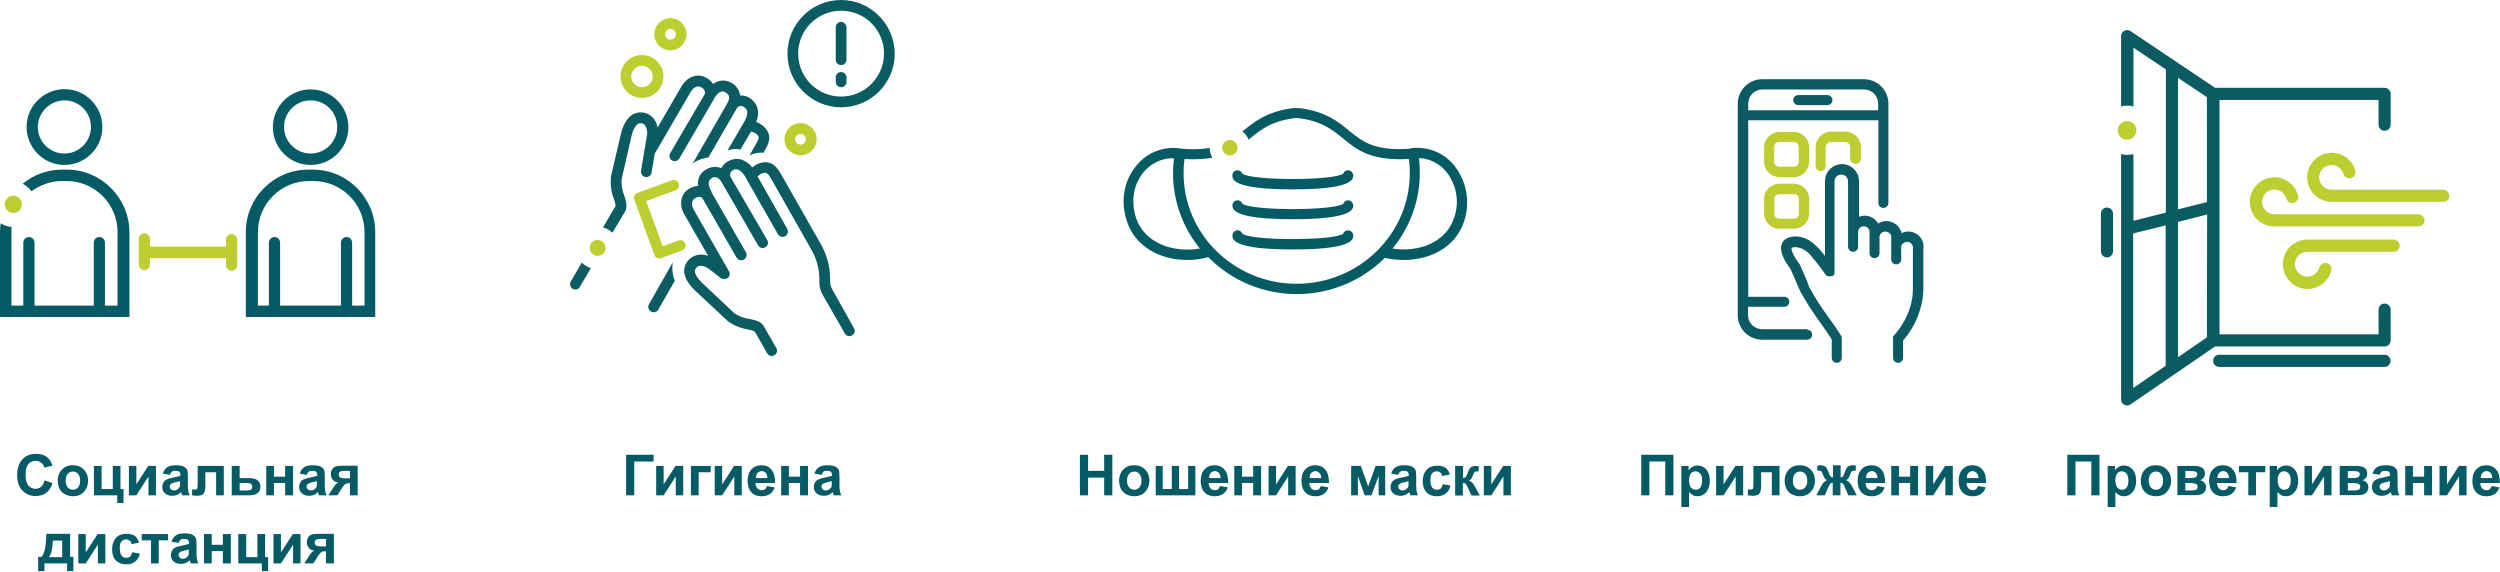 <?xml version="1.0" encoding="utf-8"?>
<svg width="891" height="204" viewBox="0 0 891 204" fill="none" xmlns="http://www.w3.org/2000/svg">
<path d="M299.772 0C289.216 0 280.655 8.561 280.655 19.116C280.655 29.672 289.216 38.233 299.772 38.233C310.327 38.233 318.888 29.672 318.888 19.116C318.805 8.561 310.244 0 299.772 0ZM299.772 34.41C291.294 34.41 284.478 27.594 284.478 19.116C284.478 10.639 291.294 3.823 299.772 3.823C308.249 3.823 315.065 10.639 315.065 19.116C314.982 27.594 308.166 34.41 299.772 34.41Z" fill="#0B5B63"/>
<path d="M299.772 7.813C298.691 7.813 297.86 8.644 297.86 9.725V21.277C297.86 22.358 298.691 23.189 299.772 23.189C300.852 23.189 301.683 22.358 301.683 21.277V9.725C301.683 8.727 300.769 7.813 299.772 7.813Z" fill="#0B5B63"/>
<path d="M299.772 25.683C298.691 25.683 297.86 26.514 297.86 27.594V29.174C297.86 30.254 298.691 31.085 299.772 31.085C300.852 31.085 301.683 30.254 301.683 29.174V27.594C301.683 26.514 300.769 25.683 299.772 25.683Z" fill="#0B5B63"/>
<path d="M228.791 34.908C233.03 34.908 236.438 31.501 236.438 27.262C236.438 23.023 233.03 19.615 228.791 19.615C224.552 19.615 221.145 23.023 221.145 27.262C221.145 31.418 224.636 34.908 228.791 34.908ZM228.791 23.438C230.869 23.438 232.615 25.184 232.615 27.262C232.615 29.34 230.869 31.085 228.791 31.085C226.713 31.085 224.968 29.34 224.968 27.262C224.968 25.101 226.713 23.438 228.791 23.438Z" fill="#BDCE30"/>
<path d="M238.931 17.953C242.09 17.953 244.666 15.376 244.666 12.218C244.666 9.06 242.09 6.483 238.931 6.483C235.773 6.483 233.196 9.06 233.196 12.218C233.196 15.376 235.773 17.953 238.931 17.953ZM238.931 10.306C240.012 10.306 240.843 11.137 240.843 12.218C240.843 13.299 240.012 14.13 238.931 14.13C237.851 14.13 237.02 13.299 237.02 12.218C237.02 11.137 237.934 10.306 238.931 10.306Z" fill="#BDCE30"/>
<path d="M291.045 49.62C291.045 46.462 288.468 43.885 285.31 43.885C282.151 43.885 279.575 46.462 279.575 49.62C279.575 52.778 282.151 55.355 285.31 55.355C288.468 55.355 291.045 52.778 291.045 49.62ZM283.398 49.62C283.398 48.539 284.229 47.708 285.31 47.708C286.39 47.708 287.221 48.539 287.221 49.62C287.221 50.7 286.39 51.532 285.31 51.532C284.229 51.532 283.398 50.617 283.398 49.62Z" fill="#BDCE30"/>
<path d="M239.762 93.505L231.285 108.465C230.786 109.38 231.118 110.543 232.033 111.042C232.365 111.208 232.615 111.291 232.947 111.291C233.612 111.291 234.277 110.959 234.609 110.377L240.51 100.071C239.679 97.993 239.43 95.749 239.762 93.505Z" fill="#0B5B63"/>
<path d="M296.447 102.814C296.032 101.982 295.782 100.985 295.865 100.071V99.988C295.948 95.416 294.785 90.845 292.458 86.855L278.744 62.752C277.247 60.092 275.502 56.851 270.931 58.098C269.85 58.43 268.936 58.929 268.105 59.677C267.107 58.347 265.778 57.433 264.282 56.851C261.456 56.103 258.463 57.349 257.05 59.926C255.222 59.178 253.227 59.427 251.648 60.425C250.235 61.173 249.238 62.503 248.905 63.999C248.739 64.747 248.739 65.495 248.822 66.243C247.742 66.326 246.744 66.658 245.747 67.157C242.588 68.986 241.84 72.892 243.918 76.466L252.396 91.177C251.232 90.762 249.986 90.596 248.739 90.845C247.077 91.177 245.664 92.092 244.749 93.505C243.669 95.167 242.588 98.658 247.742 103.562L259.211 114.283L259.378 114.45C261.539 116.029 264.032 117.026 266.692 117.442L266.941 117.525C267.689 117.608 268.437 117.857 269.019 118.19L273.424 125.92C273.923 126.834 275.086 127.166 276.001 126.584C276.915 126.086 277.247 124.922 276.666 124.008L272.261 116.361C271.346 114.533 269.102 114.117 267.606 113.785L267.357 113.702H267.191C265.196 113.452 263.284 112.704 261.622 111.541L250.318 100.902C249.238 99.904 246.91 97.328 247.908 95.749C248.24 95.25 248.739 94.835 249.321 94.751C250.484 94.668 251.731 95.084 252.645 95.832L256.967 99.156C257.05 99.24 257.134 99.323 257.3 99.323H257.466L257.715 99.406C257.799 99.406 257.799 99.406 257.882 99.406H258.214C258.297 99.406 258.38 99.406 258.463 99.406H258.63L258.796 99.323C258.879 99.323 259.045 99.24 259.128 99.156H259.211C259.295 99.073 259.378 99.073 259.461 98.99L259.627 98.824L259.71 98.741C259.793 98.658 259.876 98.492 259.876 98.409C259.876 98.325 259.876 98.242 259.96 98.242C259.96 98.159 260.043 98.159 260.043 98.076C260.043 97.993 260.043 97.91 260.043 97.827V97.494C260.043 97.411 260.043 97.411 260.043 97.328C260.043 97.245 260.043 97.162 259.96 97.079V96.996C259.876 96.912 259.876 96.746 259.793 96.663L247.243 74.721C246.412 73.308 246.329 71.479 247.658 70.648C249.238 69.734 250.152 70.399 250.401 70.731L262.536 91.842C262.869 92.424 263.533 92.84 264.198 92.757C264.531 92.757 264.863 92.674 265.113 92.507C266.027 92.009 266.359 90.845 265.861 89.931L253.643 68.653V68.404C253.31 67.905 252.313 66.077 252.645 64.747C252.812 64.248 253.144 63.833 253.56 63.583C254.225 63.001 255.139 63.001 255.887 63.417C256.386 63.833 256.884 64.331 257.134 64.913L257.217 64.996L270.183 87.437C270.681 88.352 271.845 88.684 272.759 88.102C273.674 87.603 274.006 86.44 273.424 85.526L260.375 63.084C259.96 62.253 260.292 61.173 261.123 60.757C261.123 60.757 261.206 60.757 261.206 60.674C261.705 60.342 262.37 60.259 262.952 60.425C264.365 60.84 265.611 62.918 265.944 63.583C265.944 63.666 266.027 63.749 266.11 63.833C266.11 63.916 266.193 63.999 266.193 64.082L277.247 83.448C277.746 84.362 278.91 84.694 279.824 84.196C280.738 83.697 281.071 82.534 280.572 81.619V81.536L270.016 62.918C270.515 62.337 271.18 61.921 271.845 61.755C273.258 61.339 273.59 61.505 275.336 64.581L289.05 88.767C291.045 92.092 292.042 95.915 292.042 99.821C291.876 101.484 292.208 103.146 292.956 104.642L301.102 118.855C301.6 119.769 302.764 120.102 303.678 119.52C304.592 119.021 304.925 117.857 304.343 116.943L296.447 102.814Z" fill="#0B5B63"/>
<path d="M203.524 100.154C202.942 100.985 203.109 102.232 203.94 102.813C204.771 103.395 206.018 103.229 206.599 102.398C206.683 102.315 206.766 102.149 206.766 102.065L210.589 95.582C209.342 95.167 208.262 94.502 207.348 93.588L203.524 100.154Z" fill="#0B5B63"/>
<path d="M225.051 48.539C225.384 47.126 226.464 43.802 228.293 43.885C228.874 43.885 229.456 44.134 229.872 44.633C230.537 45.63 230.786 46.794 230.62 47.958L228.459 60.84C228.293 61.838 228.957 62.918 229.955 63.084C230.952 63.251 231.95 62.669 232.199 61.672C232.199 61.588 232.199 61.588 232.199 61.505L233.363 54.773L233.446 54.607L246.162 32.748C246.993 31.334 248.49 30.254 249.903 31.085C251.482 31.999 251.315 33.08 251.149 33.579L238.848 54.607C238.35 55.521 238.599 56.685 239.513 57.183C239.846 57.349 240.095 57.433 240.427 57.433C241.092 57.433 241.757 57.1 242.09 56.518L254.391 35.407V35.324C254.64 34.742 255.804 32.997 257.05 32.664C257.549 32.498 258.131 32.581 258.546 32.914C259.71 33.579 259.876 34.327 259.876 34.825C259.793 35.49 259.627 36.155 259.211 36.737V36.82L246.827 58.347C247.16 58.014 247.575 57.765 247.991 57.516C249.404 56.768 250.9 56.352 252.479 56.103L262.619 38.566C263.118 37.734 264.198 37.568 265.029 38.067C265.113 38.067 265.113 38.15 265.113 38.15C265.694 38.399 266.11 38.898 266.276 39.563C266.609 41.059 265.445 43.137 265.029 43.719C265.029 43.802 264.946 43.885 264.946 43.968C264.863 44.051 264.78 44.134 264.78 44.217L259.295 53.609C260.126 53.36 260.957 53.111 261.788 53.111C262.453 53.028 263.201 53.111 263.866 53.36L267.689 46.877C268.437 47.043 269.102 47.376 269.684 47.791C270.681 48.789 270.764 49.204 268.936 52.196L267.107 55.438C268.603 54.607 270.432 54.274 272.094 54.441L272.177 54.274C273.757 51.698 275.668 48.456 272.261 45.132C271.429 44.384 270.515 43.802 269.518 43.469C270.183 41.973 270.349 40.311 270.016 38.732C269.268 35.906 266.692 33.911 263.783 33.994C263.533 32.083 262.37 30.42 260.624 29.506C259.295 28.675 257.632 28.509 256.136 28.924C255.388 29.174 254.723 29.506 254.141 29.922C253.56 29.007 252.728 28.259 251.814 27.761C248.656 25.932 244.916 27.262 242.838 30.836L234.36 45.464C234.194 44.217 233.612 43.054 232.864 42.139C231.783 40.893 230.204 40.062 228.542 40.062C226.547 39.978 223.056 40.81 221.311 47.625L217.737 62.918C217.737 63.001 217.737 63.084 217.737 63.168C217.488 65.827 217.82 68.487 218.817 70.98L218.901 71.23C219.15 71.895 219.316 72.643 219.399 73.391L214.911 81.037C216.158 81.37 217.321 82.035 218.236 82.949L222.724 75.469C223.804 73.723 223.056 71.562 222.641 70.149L222.558 69.9C222.558 69.817 222.558 69.817 222.474 69.734C221.726 67.822 221.394 65.827 221.56 63.833L225.051 48.539Z" fill="#0B5B63"/>
<path d="M212.999 85.525C214.579 85.525 215.825 86.772 215.825 88.351C215.825 89.931 214.579 91.177 212.999 91.177C211.42 91.177 210.173 89.931 210.173 88.351C210.09 86.772 211.42 85.525 212.999 85.525Z" fill="#BDCE30"/>
<path d="M244.251 86.855C243.918 85.858 242.838 85.359 241.84 85.692L236.188 87.77L230.287 71.645L240.76 67.822C241.757 67.49 242.256 66.326 241.923 65.412C241.591 64.414 240.427 63.916 239.513 64.248L227.212 68.736C226.215 69.069 225.716 70.149 226.048 71.147L233.196 90.845C233.529 91.842 234.609 92.341 235.607 92.009L243.087 89.266C244.084 88.933 244.583 87.853 244.251 86.855Z" fill="#BDCE30"/>
<path d="M439.22 62.504C439.22 63.834 439.22 67.491 460.747 67.491C482.274 67.491 482.273 63.834 482.273 62.504C482.273 61.507 481.442 60.676 480.445 60.676C479.614 60.676 478.949 61.175 478.7 61.922C474.959 64.416 446.534 64.416 442.794 61.922C442.461 61.008 441.464 60.51 440.467 60.759C439.719 61.008 439.22 61.673 439.22 62.504Z" fill="#045B64"/>
<path d="M480.461 71.4C479.713 71.4 478.965 71.899 478.715 72.647C474.975 75.14 446.55 75.14 442.81 72.647C442.477 71.733 441.48 71.151 440.482 71.483C439.734 71.733 439.236 72.397 439.236 73.145C439.236 74.475 439.236 78.132 460.762 78.132C482.289 78.132 482.289 74.475 482.289 73.145C482.206 72.231 481.458 71.4 480.461 71.4Z" fill="#045B64"/>
<path d="M478.714 83.34C474.973 85.834 446.548 85.834 442.808 83.34C442.475 82.426 441.478 81.844 440.481 82.177C439.733 82.426 439.234 83.091 439.234 83.922C439.234 85.252 439.234 88.909 460.761 88.909C482.288 88.909 482.288 85.252 482.288 83.922C482.288 82.925 481.456 82.094 480.459 82.094C479.628 82.094 478.88 82.592 478.714 83.34Z" fill="#045B64"/>
<path d="M518.157 58.829C514.333 54.174 508.266 51.93 502.365 52.928V53.011C489.815 53.842 485.659 50.517 480.838 46.611C477.015 43.453 472.776 39.962 463.966 38.632C462.636 38.466 461.306 38.466 460.059 38.632C451.249 39.962 447.01 43.453 443.187 46.528L442.771 46.86C443.769 47.608 444.517 48.606 445.015 49.769L445.514 49.354C449.254 46.279 452.828 43.369 460.641 42.206C461.555 42.04 462.553 42.04 463.55 42.206C471.363 43.369 474.854 46.279 478.677 49.354C483.498 53.343 488.568 57.416 502.116 56.668C502.365 58.33 502.448 59.992 502.448 61.738C502.448 83.431 484.329 101.135 462.137 101.135C439.945 101.135 421.826 83.514 421.826 61.738C421.826 60.076 421.909 58.413 422.159 56.751V56.668C425.483 56.917 428.725 56.751 432.049 56.252C431.468 55.172 431.135 53.925 431.135 52.761C427.727 53.26 424.237 53.343 420.746 52.928C414.845 52.013 408.86 54.258 405.12 58.912C400.549 64.231 399.219 71.712 401.629 78.86C404.705 88.252 413.847 92.657 423.156 92.657C425.65 92.657 428.226 92.324 430.636 91.659C447.924 109.114 476.1 109.197 493.555 91.909C495.799 92.407 498.043 92.657 500.287 92.657C509.596 92.657 518.739 88.252 521.814 78.86C524.058 71.961 522.728 64.398 518.157 58.829ZM404.871 77.613C402.959 71.712 403.956 65.561 407.697 61.239C410.356 58.081 414.263 56.252 418.419 56.419C416.922 67.972 420.33 79.608 427.644 88.584C418.335 90.163 407.946 86.839 404.871 77.613ZM518.24 77.613C515.331 86.589 505.44 89.997 496.298 88.584C502.531 81.021 506.022 71.462 506.022 61.655C506.022 59.909 505.939 58.081 505.69 56.335C509.513 56.502 513.004 58.247 515.414 61.156C519.154 65.811 520.235 72.044 518.24 77.613Z" fill="#045B64"/>
<path d="M438.311 49.884C439.807 49.884 441.054 51.131 441.054 52.627C441.054 54.123 439.807 55.37 438.311 55.37C436.815 55.37 435.569 54.123 435.569 52.627C435.569 51.131 436.815 49.884 438.311 49.884Z" fill="#BDCE30"/>
<path d="M849.833 126.447H790.904C789.658 126.447 788.743 127.445 788.743 128.608C788.743 129.772 789.741 130.769 790.904 130.769H849.833C851.08 130.769 851.994 129.772 851.994 128.608C851.994 127.445 851.08 126.447 849.833 126.447Z" fill="#0B5B63"/>
<path d="M750.933 73.96C749.687 73.96 748.772 74.957 748.772 76.121V89.586C748.772 90.832 749.77 91.747 750.933 91.747C752.097 91.747 753.094 90.749 753.094 89.586V76.121C753.094 74.957 752.097 73.96 750.933 73.96Z" fill="#0B5B63"/>
<path d="M849.876 108.184C848.629 108.184 847.715 109.182 847.715 110.345V119.156H791.031V35.625H847.715V44.435C847.715 45.682 848.713 46.596 849.876 46.596C851.123 46.596 852.037 45.599 852.037 44.435V33.464C852.037 32.217 851.04 31.303 849.876 31.303H789.452L759.364 11.106C758.366 10.441 756.953 10.69 756.289 11.688C756.039 12.02 755.956 12.519 755.956 12.934V37.952C757.369 37.536 758.948 37.536 760.361 37.952V17.007L771.914 24.737V75.769L760.361 78.678V54.908C758.948 55.323 757.452 55.323 755.956 54.908V142.345C755.956 143.176 756.372 143.924 757.12 144.256C757.452 144.423 757.785 144.506 758.117 144.506C758.533 144.506 759.031 144.34 759.364 144.09L789.452 123.478H849.876C851.123 123.478 852.037 122.48 852.037 121.317V110.345C852.037 109.182 851.04 108.184 849.876 108.184ZM786.542 120.236L776.236 127.301V79.094L786.626 76.434L786.542 120.236ZM776.236 27.729L786.542 34.627V72.029L776.236 74.606V27.729ZM760.278 83.167L771.831 80.341V130.376L760.278 138.272V83.167Z" fill="#0B5B63"/>
<path d="M758.092 43.138C759.921 43.138 761.417 44.634 761.417 46.462C761.417 48.291 759.921 49.787 758.092 49.787C756.264 49.787 754.768 48.291 754.768 46.462C754.768 44.634 756.264 43.138 758.092 43.138Z" fill="#BDCE30"/>
<path d="M861.955 76.366H810.59C808.18 76.366 806.185 74.371 806.185 71.961C806.185 69.551 808.18 67.556 810.59 67.556C812.502 67.556 814.247 68.803 814.829 70.715C815.161 71.878 816.325 72.626 817.489 72.294C818.652 71.961 819.4 70.798 819.068 69.634C819.068 69.551 819.068 69.468 818.985 69.468C817.572 64.813 812.751 62.154 808.097 63.567C803.442 64.98 800.783 69.8 802.196 74.455C803.276 78.195 806.684 80.688 810.59 80.688H861.955C863.202 80.688 864.116 79.691 864.116 78.527C864.116 77.364 863.119 76.366 861.955 76.366Z" fill="#BDCE30"/>
<path d="M870.682 67.607H830.953C828.543 67.607 826.548 65.612 826.548 63.202C826.548 60.791 828.543 58.797 830.953 58.797C832.865 58.797 834.61 60.043 835.192 61.955C835.525 63.118 836.771 63.783 837.935 63.451C839.099 63.119 839.764 61.872 839.431 60.708C838.018 56.054 833.197 53.394 828.543 54.807C823.889 56.22 821.229 61.041 822.642 65.695C823.722 69.435 827.13 71.929 831.036 71.929H870.766C872.012 71.929 872.927 70.931 872.927 69.768C872.927 68.604 871.929 67.607 870.682 67.607Z" fill="#BDCE30"/>
<path d="M853.17 85.361H822.417C817.597 85.361 813.607 89.267 813.607 94.171C813.607 98.992 817.514 102.981 822.417 102.981C826.324 102.981 829.732 100.405 830.812 96.665C831.228 95.501 830.646 94.254 829.482 93.839C828.319 93.423 827.072 94.005 826.656 95.169C826.656 95.252 826.573 95.335 826.573 95.418C825.908 97.745 823.415 99.075 821.088 98.41C818.76 97.745 817.43 95.252 818.095 92.924C818.677 91.096 820.34 89.766 822.334 89.766H853.087C854.334 89.766 855.248 88.769 855.248 87.605C855.248 86.442 854.334 85.361 853.17 85.361Z" fill="#BDCE30"/>
<path d="M680.173 82.509C679.342 82.509 678.511 82.675 677.763 83.09C677.098 80.597 674.937 78.852 672.36 78.768C671.28 78.768 670.283 79.101 669.368 79.683C668.038 77.272 665.129 76.192 662.553 77.272V64.556C662.553 61.231 659.81 58.488 656.485 58.488C653.161 58.488 650.418 61.231 650.418 64.556V91.236C649.171 89.49 647.675 87.911 646.096 86.581C644.267 85.085 642.023 84.254 639.613 84.254C636.787 84.42 635.624 85.667 635.125 86.664C634.127 88.825 635.125 91.901 638.117 95.807C638.449 96.472 639.779 99.63 640.527 101.376C641.525 103.62 641.525 103.703 641.608 103.786C643.769 107.692 646.179 111.516 648.839 115.09C650.335 117.168 651.665 119.162 652.828 120.991V127.474C652.828 128.471 653.576 129.302 654.574 129.302C655.571 129.302 656.402 128.554 656.402 127.557V127.474V120.077L656.153 119.661C654.906 117.583 653.41 115.422 651.748 113.178C649.171 109.687 646.844 106.03 644.766 102.29L644.018 100.129C641.442 94.228 641.442 94.145 641.192 93.895C638.782 90.737 638.366 88.825 638.533 88.41C638.533 88.326 638.948 88.077 639.862 88.077C641.358 88.16 642.771 88.742 643.935 89.656C645.265 90.571 648.756 95.225 650.667 97.885L650.75 97.968L650.834 98.134L651 98.217L651.166 98.3L651.332 98.383L651.499 98.467H652.911L653.078 98.383L653.244 98.3L653.327 98.217L653.493 98.134L653.576 97.968C653.576 97.968 653.659 97.885 653.659 97.802C653.659 97.719 653.743 97.719 653.743 97.635C653.743 97.552 653.826 97.552 653.826 97.469V97.137C653.826 97.054 653.826 96.971 653.826 96.971V64.639C653.826 63.309 654.906 62.228 656.236 62.228C657.566 62.228 658.646 63.309 658.646 64.639V87.911C658.646 88.908 659.394 89.74 660.392 89.74C661.389 89.74 662.22 88.991 662.22 87.994V87.911V83.09C662.054 81.927 662.802 80.846 663.883 80.68C665.046 80.514 666.127 81.262 666.293 82.342C666.293 82.591 666.293 82.841 666.293 83.09V90.238C666.293 91.236 667.124 92.067 668.122 91.984C669.119 91.984 669.867 91.152 669.867 90.238V85.168C669.618 84.005 670.283 82.841 671.446 82.592C672.61 82.342 673.773 83.007 674.023 84.171C674.106 84.503 674.106 84.836 674.023 85.168V92.399C674.023 93.397 674.771 94.228 675.768 94.228C676.766 94.228 677.597 93.48 677.597 92.482V92.399V88.742C677.347 87.579 678.095 86.498 679.259 86.249C680.423 85.999 681.503 86.747 681.752 87.911C681.836 88.16 681.836 88.493 681.752 88.742V102.955C681.836 112.513 675.186 119.328 675.186 119.328L674.688 119.827V127.557C674.688 128.554 675.519 129.385 676.516 129.302C677.514 129.302 678.262 128.471 678.262 127.557V121.323C682.75 116.253 685.326 109.687 685.493 102.955V88.742C685.991 85.335 683.415 82.592 680.173 82.509Z" fill="#0C5B64"/>
<path d="M644.766 52.504C644.766 49.512 642.356 47.018 639.281 47.018H634.211C631.218 47.018 628.725 49.512 628.725 52.504V57.657C628.725 60.649 631.135 63.059 634.211 63.143H639.281C642.273 63.143 644.683 60.732 644.766 57.657V52.504ZM641.109 57.574C641.109 58.571 640.278 59.403 639.281 59.403H634.127C633.13 59.403 632.299 58.571 632.299 57.574V52.421C632.299 51.423 633.13 50.592 634.127 50.592H639.197C640.195 50.592 641.026 51.423 641.026 52.421L641.109 57.574Z" fill="#BECD31"/>
<path d="M634.127 65.47C631.135 65.47 628.725 67.88 628.725 70.873V76.109C628.725 79.101 631.135 81.511 634.127 81.511H639.364C642.356 81.511 644.766 79.101 644.766 76.109V70.873C644.766 67.88 642.356 65.47 639.364 65.47H634.127ZM641.109 70.956V76.192C641.109 77.189 640.278 77.937 639.364 77.937H634.127C633.13 77.937 632.382 77.106 632.382 76.192V70.956C632.382 69.958 633.213 69.21 634.127 69.21H639.364C640.278 69.127 641.109 69.958 641.109 70.956Z" fill="#BECD31"/>
<path d="M661.389 58.405C662.387 58.405 663.218 57.574 663.218 56.576V52.421C663.218 49.428 660.724 46.935 657.732 46.935H652.579C649.587 46.935 647.093 49.428 647.093 52.421V59.319C647.177 60.233 648.008 60.982 648.922 60.982H649.005C650.002 60.898 650.751 60.067 650.667 59.07C650.667 58.904 650.667 57.823 650.667 57.74V52.421C650.667 51.423 651.499 50.592 652.496 50.592H657.566C658.563 50.592 659.394 51.423 659.394 52.421V56.576C659.478 57.657 660.309 58.405 661.389 58.405Z" fill="#BECD31"/>
<path d="M644.101 117.334H628.06C625.234 117.334 622.99 115.09 622.99 112.264V109.355H635.873C636.87 109.355 637.701 108.607 637.701 107.609C637.701 106.612 636.953 105.781 635.956 105.781H635.873H623.073V42.862H669.451V72.285C669.451 73.283 670.199 74.114 671.197 74.114C672.194 74.114 673.025 73.366 673.025 72.368V72.285V36.961C673.025 32.141 669.119 28.234 664.298 28.234H628.06C623.239 28.234 619.333 32.141 619.333 36.961V112.347C619.333 117.167 623.239 121.074 628.06 121.074H644.018C645.016 121.074 645.847 120.326 645.847 119.328C645.847 118.331 645.099 117.5 644.101 117.5C644.101 117.334 644.101 117.334 644.101 117.334ZM628.06 31.891H664.298C667.124 31.891 669.368 34.135 669.368 36.961V39.289H623.073V36.961C623.073 34.135 625.317 31.891 628.06 31.891Z" fill="#0C5B64"/>
<path d="M640.943 37.46H651.249C652.247 37.46 653.078 36.712 653.078 35.715C653.078 34.717 652.33 33.886 651.332 33.886H651.249H640.943C639.946 33.886 639.114 34.634 639.114 35.632C639.114 36.629 639.862 37.46 640.943 37.46Z" fill="#0C5B64"/>
<path d="M22.94 58.787C30.42 58.787 36.488 52.72 36.488 45.323C36.488 37.842 30.42 31.775 23.023 31.775C15.543 31.775 9.475 37.842 9.475 45.239C9.475 52.72 15.543 58.787 22.94 58.787ZM22.94 35.764C28.176 35.764 32.415 40.003 32.415 45.239C32.415 50.476 28.176 54.715 22.94 54.715C17.704 54.715 13.465 50.476 13.465 45.239C13.548 40.003 17.787 35.847 22.94 35.764Z" fill="#055B65"/>
<path d="M110.71 58.787C118.19 58.787 124.174 52.72 124.174 45.323C124.174 37.842 118.107 31.858 110.71 31.858C103.312 31.858 97.245 37.925 97.245 45.323C97.245 52.72 103.229 58.787 110.71 58.787ZM110.71 35.764C115.946 35.764 120.185 40.003 120.185 45.239C120.185 50.476 115.946 54.715 110.71 54.715C105.473 54.715 101.234 50.476 101.234 45.239C101.234 40.003 105.473 35.764 110.71 35.764Z" fill="#055B65"/>
<path d="M111.458 60.45H109.878C97.577 60.45 87.603 70.423 87.603 82.725V112.978H133.732V82.725C133.732 70.423 123.759 60.45 111.458 60.45ZM129.743 108.906H125.504V86.465C125.504 85.384 124.59 84.47 123.509 84.47C122.429 84.47 121.515 85.384 121.515 86.465V108.906H99.822V86.465C99.822 85.384 98.907 84.47 97.827 84.47C96.746 84.47 95.832 85.384 95.832 86.465V108.906H91.925V82.725C91.925 72.668 100.071 64.522 110.128 64.522H111.707C121.764 64.522 129.909 72.668 129.909 82.725V108.906H129.743Z" fill="#055B65"/>
<path d="M82.534 83.389C81.453 83.389 80.539 84.304 80.539 85.384V87.877H53.443V85.135C53.443 84.054 52.529 83.14 51.448 83.14C50.368 83.14 49.454 84.054 49.454 85.135V94.277C49.454 95.358 50.368 96.272 51.448 96.272C52.529 96.272 53.443 95.358 53.443 94.277V92.033H80.539V94.527C80.539 95.607 81.453 96.522 82.534 96.522C83.614 96.522 84.528 95.607 84.528 94.527V85.384C84.528 84.304 83.614 83.389 82.534 83.389Z" fill="#BECD31"/>
<path d="M23.771 60.45H22.192C17.039 60.45 12.052 62.195 8.062 65.52C9.309 66.102 10.389 67.016 11.221 68.179C14.379 65.852 18.202 64.522 22.109 64.522H23.688C33.745 64.522 41.89 72.668 41.89 82.725V108.906H37.402V86.465C37.402 85.384 36.488 84.47 35.407 84.47C34.327 84.47 33.412 85.384 33.412 86.465V108.906H12.301V86.465C12.301 85.384 11.387 84.47 10.306 84.47C9.226 84.47 8.312 85.384 8.312 86.465V108.906H4.073V82.725C4.073 82.143 4.073 81.561 4.156 80.896C2.743 80.813 1.413 80.314 0.249 79.566C0.083 80.647 0 81.644 0 82.725V112.978H46.129V82.725C46.046 70.423 36.072 60.45 23.771 60.45Z" fill="#055B65"/>
<path d="M4.738 75.909C6.436 75.909 7.813 74.532 7.813 72.834C7.813 71.135 6.436 69.758 4.738 69.758C3.039 69.758 1.662 71.135 1.662 72.834C1.662 74.532 3.039 75.909 4.738 75.909Z" fill="#BECD31"/>
<path d="M15.85 171.217L18.676 172.132C18.26 173.711 17.512 174.874 16.515 175.622C15.518 176.37 14.188 176.786 12.692 176.786C10.78 176.786 9.201 176.121 7.954 174.791C6.707 173.461 6.126 171.716 6.126 169.389C6.126 166.978 6.707 165.067 7.954 163.737C9.201 162.407 10.863 161.742 12.858 161.742C14.603 161.742 16.099 162.241 17.18 163.321C17.845 163.903 18.343 164.817 18.676 165.981L15.767 166.646C15.601 165.898 15.268 165.316 14.687 164.901C14.105 164.485 13.523 164.236 12.692 164.236C11.611 164.236 10.78 164.651 10.115 165.399C9.45 166.147 9.118 167.394 9.118 169.139C9.118 170.968 9.45 172.298 10.115 173.046C10.78 173.794 11.611 174.209 12.692 174.209C13.44 174.209 14.105 173.96 14.687 173.461C15.185 173.046 15.601 172.298 15.85 171.217Z" fill="#055B65"/>
<path d="M20.588 171.134C20.588 170.22 20.837 169.306 21.253 168.475C21.668 167.643 22.333 166.978 23.164 166.48C23.995 165.981 24.91 165.815 25.99 165.815C27.569 165.815 28.899 166.314 29.896 167.394C30.894 168.391 31.393 169.721 31.393 171.3C31.393 172.88 30.894 174.209 29.896 175.29C28.899 176.37 27.569 176.869 25.99 176.869C24.993 176.869 24.078 176.62 23.247 176.204C22.333 175.789 21.751 175.124 21.253 174.293C20.754 173.378 20.588 172.298 20.588 171.134ZM23.414 171.3C23.414 172.381 23.663 173.129 24.162 173.711C24.66 174.293 25.242 174.542 25.99 174.542C26.738 174.542 27.32 174.293 27.819 173.711C28.317 173.129 28.567 172.381 28.567 171.3C28.567 170.303 28.317 169.472 27.819 168.89C27.32 168.308 26.738 168.059 25.99 168.059C25.242 168.059 24.66 168.308 24.162 168.89C23.663 169.472 23.414 170.22 23.414 171.3Z" fill="#055B65"/>
<path d="M33.471 166.064H36.213V174.292H40.203V166.064H42.946V174.292H44.026V179.279H41.782V176.537H33.471V166.064Z" fill="#055B65"/>
<path d="M45.938 166.064H48.597V172.63L52.836 166.064H55.579V176.537H52.919V169.804L48.597 176.537H45.938V166.064Z" fill="#055B65"/>
<path d="M60.566 169.223L58.072 168.807C58.322 167.81 58.821 167.062 59.569 166.563C60.233 166.064 61.314 165.815 62.644 165.815C63.891 165.815 64.805 165.981 65.387 166.23C65.969 166.563 66.384 166.895 66.633 167.311C66.883 167.726 66.966 168.558 66.966 169.804V173.046C66.966 173.96 67.049 174.625 67.132 175.124C67.215 175.539 67.381 176.038 67.631 176.537H64.888C64.805 176.37 64.722 176.038 64.639 175.706C64.555 175.539 64.555 175.456 64.555 175.373C64.057 175.872 63.558 176.204 63.059 176.37C62.561 176.62 61.979 176.703 61.314 176.703C60.233 176.703 59.402 176.37 58.737 175.789C58.156 175.207 57.823 174.459 57.823 173.545C57.823 172.963 57.989 172.464 58.239 171.965C58.488 171.467 58.904 171.134 59.402 170.885C59.901 170.636 60.649 170.386 61.647 170.22C62.976 169.971 63.807 169.721 64.306 169.555V169.306C64.306 168.807 64.14 168.391 63.891 168.142C63.641 167.893 63.143 167.81 62.395 167.81C61.896 167.81 61.48 167.893 61.231 168.142C60.898 168.391 60.732 168.724 60.566 169.223ZM64.223 171.467C63.891 171.55 63.309 171.716 62.561 171.882C61.813 172.048 61.314 172.215 61.065 172.381C60.732 172.63 60.483 172.963 60.483 173.378C60.483 173.794 60.649 174.126 60.898 174.376C61.148 174.625 61.563 174.791 61.979 174.791C62.478 174.791 62.976 174.625 63.392 174.293C63.724 174.043 63.974 173.711 64.057 173.378C64.14 173.129 64.14 172.713 64.14 172.048V171.467H64.223Z" fill="#055B65"/>
<path d="M70.457 166.064H79.766V176.537H77.023V168.308H73.2V173.046C73.2 174.209 73.033 175.124 72.784 175.539C72.535 175.955 72.202 176.37 71.87 176.453C71.537 176.537 70.955 176.703 70.207 176.703C69.792 176.703 69.21 176.62 68.462 176.537V174.459C68.545 174.459 68.711 174.459 68.961 174.459C69.21 174.459 69.459 174.459 69.626 174.459C70.041 174.459 70.207 174.376 70.29 174.126C70.374 173.877 70.457 173.212 70.457 172.048V166.064Z" fill="#055B65"/>
<path d="M82.675 166.064H85.418V170.386H88.243C89.324 170.386 90.155 170.469 90.737 170.635C91.319 170.802 91.817 171.134 92.233 171.633C92.648 172.131 92.815 172.796 92.815 173.461C92.815 174.459 92.482 175.207 91.734 175.789C90.986 176.37 89.989 176.537 88.576 176.537H82.592V166.064H82.675ZM85.418 174.791H87.994C88.825 174.791 89.324 174.625 89.573 174.376C89.823 174.126 89.906 173.794 89.906 173.461C89.906 172.963 89.74 172.63 89.324 172.381C88.908 172.215 88.243 172.131 87.246 172.131H85.418V174.791Z" fill="#055B65"/>
<path d="M94.893 166.064H97.635V169.887H101.625V166.064H104.451V176.537H101.625V172.131H97.635V176.537H94.893V166.064Z" fill="#055B65"/>
<path d="M109.355 169.223L106.861 168.807C107.111 167.81 107.609 167.062 108.357 166.563C109.022 166.064 110.103 165.815 111.433 165.815C112.679 165.815 113.594 165.981 114.175 166.23C114.757 166.563 115.173 166.895 115.422 167.311C115.671 167.726 115.755 168.558 115.755 169.804V173.046C115.755 173.96 115.838 174.625 115.921 175.124C116.004 175.539 116.17 176.038 116.419 176.537H113.677C113.594 176.37 113.51 176.038 113.427 175.706C113.344 175.539 113.344 175.456 113.344 175.373C112.846 175.872 112.347 176.204 111.848 176.37C111.349 176.62 110.768 176.703 110.103 176.703C109.022 176.703 108.191 176.37 107.526 175.789C106.944 175.207 106.612 174.459 106.612 173.545C106.612 172.963 106.778 172.464 107.027 171.965C107.277 171.467 107.692 171.134 108.191 170.885C108.69 170.636 109.438 170.386 110.435 170.22C111.765 169.971 112.596 169.721 113.095 169.555V169.306C113.095 168.807 112.929 168.391 112.679 168.142C112.43 167.893 111.931 167.81 111.183 167.81C110.685 167.81 110.269 167.893 110.02 168.142C109.687 168.391 109.521 168.724 109.355 169.223ZM113.012 171.467C112.679 171.55 112.097 171.716 111.349 171.882C110.601 172.048 110.103 172.215 109.853 172.381C109.521 172.63 109.272 172.963 109.272 173.378C109.272 173.794 109.438 174.126 109.687 174.376C109.936 174.625 110.352 174.791 110.768 174.791C111.266 174.791 111.765 174.625 112.181 174.293C112.513 174.043 112.762 173.711 112.846 173.378C112.929 173.129 112.929 172.713 112.929 172.048V171.467H113.012Z" fill="#055B65"/>
<path d="M127.474 166.064V176.537H124.731V172.215H124.482C123.9 172.215 123.401 172.298 123.152 172.464C122.902 172.63 122.57 172.963 122.238 173.461L122.071 173.628L120.243 176.537H117.001L118.996 173.461C119.578 172.63 120.077 172.131 120.575 171.965C119.827 171.882 119.162 171.633 118.664 171.051C118.165 170.469 117.916 169.804 117.916 168.973C117.916 168.308 118.082 167.726 118.414 167.228C118.747 166.729 119.162 166.397 119.661 166.23C120.16 166.064 120.991 165.981 121.988 165.981H127.474V166.064ZM124.731 167.809H122.736C121.988 167.809 121.49 167.893 121.157 168.142C120.825 168.391 120.741 168.724 120.741 169.139C120.741 169.638 120.908 169.97 121.24 170.137C121.573 170.386 122.154 170.469 122.902 170.469H124.731V167.809Z" fill="#055B65"/>
<path d="M23.829 200.806H15.85V203.549H13.606V198.479H14.77C15.268 197.98 15.601 197.149 15.933 195.986C16.266 194.822 16.432 192.91 16.515 190.251H24.993V198.479H26.156V203.549H23.912V200.806H23.829ZM22.167 198.562V192.661H18.842C18.759 195.57 18.26 197.565 17.429 198.562H22.167Z" fill="#055B65"/>
<path d="M27.902 190.334H30.561V196.9L34.8 190.334H37.543V200.806H34.883V194.074L30.561 200.806H27.902V190.334Z" fill="#055B65"/>
<path d="M49.595 193.409L46.852 193.908C46.769 193.326 46.52 192.91 46.187 192.661C45.855 192.412 45.439 192.246 44.94 192.246C44.275 192.246 43.694 192.495 43.278 192.994C42.862 193.492 42.696 194.24 42.696 195.404C42.696 196.651 42.946 197.565 43.361 198.064C43.777 198.562 44.358 198.812 45.023 198.812C45.522 198.812 46.021 198.645 46.353 198.396C46.686 198.064 46.935 197.565 47.101 196.817L49.844 197.316C49.595 198.562 49.013 199.477 48.182 200.141C47.351 200.806 46.27 201.139 44.94 201.139C43.444 201.139 42.197 200.64 41.283 199.726C40.369 198.812 39.953 197.399 39.953 195.736C39.953 193.991 40.452 192.661 41.366 191.664C42.281 190.666 43.527 190.251 45.107 190.251C46.353 190.251 47.434 190.5 48.182 191.082C48.681 191.497 49.262 192.329 49.595 193.409Z" fill="#055B65"/>
<path d="M50.426 190.334H59.901V192.578H56.577V200.806H53.834V192.578H50.509V190.334H50.426Z" fill="#055B65"/>
<path d="M63.641 193.492L61.148 193.077C61.397 192.079 61.896 191.331 62.644 190.833C63.309 190.334 64.389 190.084 65.719 190.084C66.966 190.084 67.88 190.251 68.462 190.5C69.044 190.833 69.459 191.165 69.709 191.581C69.958 191.996 70.041 192.827 70.041 194.074V197.315C70.041 198.23 70.124 198.895 70.207 199.393C70.29 199.809 70.457 200.308 70.706 200.806H67.963C67.88 200.64 67.797 200.308 67.714 199.975C67.631 199.809 67.631 199.726 67.631 199.643C67.132 200.141 66.633 200.474 66.135 200.64C65.636 200.889 65.054 200.973 64.389 200.973C63.309 200.973 62.478 200.64 61.813 200.058C61.231 199.476 60.898 198.728 60.898 197.814C60.898 197.232 61.065 196.734 61.314 196.235C61.563 195.736 61.979 195.404 62.478 195.155C62.976 194.905 63.724 194.656 64.722 194.49C66.052 194.24 66.883 193.991 67.382 193.825V193.575C67.382 193.077 67.215 192.661 66.966 192.412C66.717 192.162 66.218 192.079 65.47 192.079C64.971 192.079 64.556 192.162 64.306 192.412C64.057 192.661 63.807 193.077 63.641 193.492ZM67.382 195.819C67.049 195.903 66.467 196.069 65.719 196.235C64.971 196.401 64.472 196.567 64.223 196.734C63.891 196.983 63.641 197.315 63.641 197.731C63.641 198.147 63.807 198.479 64.057 198.728C64.306 198.978 64.722 199.144 65.137 199.144C65.636 199.144 66.135 198.978 66.55 198.645C66.883 198.396 67.132 198.064 67.215 197.731C67.298 197.482 67.298 197.066 67.298 196.401V195.819H67.382Z" fill="#055B65"/>
<path d="M72.701 190.334H75.444V194.157H79.433V190.334H82.259V200.806H79.433V196.401H75.444V200.806H72.701V190.334Z" fill="#055B65"/>
<path d="M85.002 190.334H87.745V198.562H91.734V190.334H94.477V198.562H95.558V203.549H93.314V200.806H84.919V190.334H85.002Z" fill="#055B65"/>
<path d="M97.469 190.334H100.129V196.9L104.368 190.334H107.111V200.806H104.451V194.074L100.129 200.806H97.469V190.334Z" fill="#055B65"/>
<path d="M118.996 190.334V200.806H116.17V196.484H115.921C115.339 196.484 114.84 196.568 114.591 196.734C114.342 196.9 114.009 197.232 113.677 197.731L113.51 197.897L111.682 200.806H108.44L110.435 197.731C111.017 196.9 111.516 196.401 112.014 196.235C111.266 196.152 110.601 195.903 110.103 195.321C109.604 194.739 109.355 194.074 109.355 193.243C109.355 192.578 109.521 191.996 109.853 191.497C110.186 190.999 110.601 190.666 111.1 190.5C111.599 190.334 112.43 190.251 113.427 190.251H118.996V190.334ZM116.17 192.079H114.175C113.427 192.079 112.929 192.162 112.596 192.412C112.264 192.661 112.181 192.994 112.181 193.409C112.181 193.908 112.347 194.24 112.679 194.406C113.012 194.656 113.594 194.739 114.342 194.739H116.17V192.079Z" fill="#055B65"/>
<path d="M223.139 162.075H232.947V164.485H226.048V176.537H223.139V162.075Z" fill="#055B65"/>
<path d="M233.861 166.064H236.521V172.63L240.76 166.064H243.503V176.537H240.843V169.805L236.521 176.537H233.861V166.064Z" fill="#055B65"/>
<path d="M246.245 166.064H253.31V168.308H248.988V176.537H246.245V166.064Z" fill="#055B65"/>
<path d="M254.723 166.064H257.383V172.63L261.622 166.064H264.364V176.537H261.705V169.805L257.383 176.537H254.723V166.064Z" fill="#055B65"/>
<path d="M273.341 173.212L276.084 173.711C275.751 174.708 275.169 175.539 274.421 176.038C273.673 176.537 272.676 176.869 271.512 176.869C269.684 176.869 268.354 176.287 267.44 175.041C266.775 174.126 266.442 172.88 266.442 171.384C266.442 169.638 266.858 168.308 267.772 167.311C268.686 166.314 269.85 165.815 271.263 165.815C272.842 165.815 274.089 166.314 274.92 167.394C275.834 168.392 276.25 169.971 276.25 172.132H269.268C269.268 172.963 269.518 173.628 269.933 174.043C270.349 174.542 270.931 174.708 271.512 174.708C271.928 174.708 272.344 174.625 272.593 174.376C273.008 174.126 273.175 173.711 273.341 173.212ZM273.507 170.386C273.507 169.555 273.258 168.973 272.925 168.558C272.51 168.142 272.011 167.893 271.512 167.893C270.931 167.893 270.432 168.142 270.016 168.558C269.601 168.973 269.434 169.638 269.434 170.386H273.507Z" fill="#055B65"/>
<path d="M278.411 166.064H281.154V169.888H285.143V166.064H287.969V176.537H285.143V172.132H281.154V176.537H278.411V166.064Z" fill="#055B65"/>
<path d="M292.79 169.223L290.296 168.807C290.546 167.81 291.044 167.062 291.792 166.563C292.457 166.064 293.538 165.815 294.868 165.815C296.114 165.815 297.029 165.981 297.611 166.231C298.192 166.563 298.608 166.895 298.857 167.311C299.107 167.727 299.19 168.558 299.19 169.804V173.046C299.19 173.96 299.273 174.625 299.356 175.124C299.439 175.539 299.605 176.038 299.855 176.537H297.112C297.029 176.371 296.946 176.038 296.862 175.706C296.779 175.539 296.779 175.456 296.779 175.373C296.281 175.872 295.782 176.204 295.283 176.371C294.785 176.62 294.203 176.703 293.538 176.703C292.457 176.703 291.626 176.371 290.961 175.789C290.379 175.207 290.047 174.459 290.047 173.545C290.047 172.963 290.213 172.464 290.463 171.965C290.712 171.467 291.128 171.134 291.626 170.885C292.125 170.636 292.873 170.386 293.87 170.22C295.2 169.971 296.031 169.721 296.53 169.555V169.306C296.53 168.807 296.364 168.392 296.114 168.142C295.865 167.893 295.366 167.81 294.618 167.81C294.12 167.81 293.704 167.893 293.455 168.142C293.205 168.392 293.039 168.724 292.79 169.223ZM296.53 171.467C296.198 171.55 295.616 171.716 294.868 171.882C294.12 172.049 293.621 172.215 293.372 172.381C293.039 172.63 292.79 172.963 292.79 173.378C292.79 173.794 292.956 174.126 293.205 174.376C293.455 174.625 293.87 174.791 294.286 174.791C294.785 174.791 295.283 174.625 295.699 174.293C296.031 174.043 296.281 173.711 296.364 173.378C296.447 173.129 296.447 172.714 296.447 172.049V171.467H296.53Z" fill="#055B65"/>
<path d="M584.857 162.075H596.41V176.537H593.501V164.485H587.849V176.537H584.94V162.075H584.857Z" fill="#055B65"/>
<path d="M599.236 166.064H601.812V167.643C602.145 167.145 602.643 166.729 603.142 166.397C603.724 166.064 604.389 165.898 605.054 165.898C606.3 165.898 607.298 166.397 608.129 167.311C608.96 168.308 609.376 169.638 609.376 171.301C609.376 173.046 608.96 174.376 608.129 175.373C607.298 176.371 606.217 176.869 605.054 176.869C604.472 176.869 603.973 176.786 603.475 176.537C602.976 176.287 602.477 175.872 601.978 175.373V180.693H599.236V166.064ZM601.978 171.134C601.978 172.298 602.228 173.212 602.643 173.711C603.142 174.293 603.641 174.542 604.389 174.542C605.054 174.542 605.552 174.293 605.968 173.794C606.384 173.295 606.633 172.464 606.633 171.217C606.633 170.137 606.384 169.306 605.968 168.807C605.552 168.308 604.971 167.976 604.306 167.976C603.641 167.976 603.059 168.225 602.643 168.724C602.228 169.306 601.978 170.054 601.978 171.134Z" fill="#055B65"/>
<path d="M611.62 166.064H614.28V172.63L618.518 166.064H621.261V176.537H618.602V169.805L614.28 176.537H611.62V166.064Z" fill="#055B65"/>
<path d="M624.918 166.064H634.227V176.537H631.484V168.308H627.661V173.046C627.661 174.21 627.495 175.124 627.246 175.539C626.996 176.038 626.664 176.371 626.331 176.454C625.999 176.537 625.417 176.703 624.669 176.703C624.253 176.703 623.672 176.62 622.924 176.537V174.459C623.007 174.459 623.173 174.459 623.422 174.459C623.672 174.459 623.921 174.459 624.087 174.459C624.503 174.459 624.669 174.376 624.752 174.127C624.835 173.877 624.918 173.212 624.918 172.049V166.064Z" fill="#055B65"/>
<path d="M636.056 171.134C636.056 170.22 636.305 169.306 636.721 168.475C637.136 167.643 637.801 166.979 638.632 166.48C639.463 165.981 640.378 165.815 641.458 165.815C643.037 165.815 644.367 166.314 645.365 167.394C646.362 168.392 646.861 169.721 646.861 171.301C646.861 172.88 646.362 174.21 645.365 175.29C644.367 176.371 643.037 176.869 641.458 176.869C640.461 176.869 639.547 176.62 638.715 176.204C637.801 175.789 637.219 175.124 636.721 174.293C636.222 173.462 636.056 172.298 636.056 171.134ZM638.965 171.301C638.965 172.381 639.214 173.129 639.713 173.711C640.212 174.293 640.793 174.542 641.541 174.542C642.289 174.542 642.871 174.293 643.37 173.711C643.869 173.129 644.118 172.381 644.118 171.301C644.118 170.303 643.869 169.472 643.37 168.89C642.871 168.308 642.289 168.059 641.541 168.059C640.793 168.059 640.212 168.308 639.713 168.89C639.214 169.472 638.965 170.22 638.965 171.301Z" fill="#055B65"/>
<path d="M653.177 176.537V172.049C652.845 172.049 652.596 172.132 652.429 172.298C652.263 172.464 652.014 172.797 651.681 173.462L650.352 176.537H647.359L648.855 173.628C649.604 172.215 650.352 171.384 651.183 171.134C650.601 170.885 650.102 170.303 649.77 169.306C649.52 168.558 649.271 168.142 649.105 167.976C648.939 167.81 648.44 167.727 647.692 167.727V165.898C648.274 165.898 648.606 165.815 648.855 165.815C649.437 165.815 650.019 165.981 650.435 166.231C650.85 166.48 651.266 167.145 651.681 168.225C652.014 169.056 652.18 169.555 652.429 169.804C652.596 170.054 652.845 170.137 653.261 170.137V165.815H656.003V170.137C656.336 170.137 656.668 170.054 656.835 169.804C657.001 169.555 657.25 169.056 657.499 168.225C657.915 167.145 658.247 166.48 658.663 166.231C659.079 165.981 659.66 165.815 660.325 165.815C660.492 165.815 660.907 165.815 661.406 165.898V167.727C660.658 167.727 660.242 167.81 659.993 167.976C659.827 168.142 659.577 168.558 659.328 169.306C658.996 170.303 658.58 170.885 657.915 171.134C658.746 171.384 659.494 172.215 660.242 173.628L661.738 176.537H658.746L657.416 173.462C657.167 172.88 657.001 172.547 656.751 172.381C656.585 172.215 656.253 172.049 655.92 172.049V176.537H653.177Z" fill="#055B65"/>
<path d="M668.969 173.212L671.712 173.711C671.38 174.708 670.798 175.539 670.05 176.038C669.302 176.537 668.304 176.869 667.141 176.869C665.312 176.869 663.982 176.287 663.068 175.041C662.403 174.126 662.071 172.88 662.071 171.384C662.071 169.638 662.486 168.308 663.401 167.311C664.315 166.314 665.478 165.815 666.891 165.815C668.471 165.815 669.717 166.314 670.549 167.394C671.463 168.392 671.878 169.971 671.878 172.132H664.897C664.897 172.963 665.146 173.628 665.562 174.043C665.977 174.542 666.559 174.708 667.141 174.708C667.556 174.708 667.972 174.625 668.221 174.376C668.637 174.126 668.886 173.711 668.969 173.212ZM669.136 170.386C669.136 169.555 668.886 168.973 668.554 168.558C668.138 168.142 667.64 167.893 667.141 167.893C666.559 167.893 666.06 168.142 665.645 168.558C665.229 168.973 665.063 169.638 665.063 170.386H669.136Z" fill="#055B65"/>
<path d="M674.039 166.064H676.782V169.888H680.772V166.064H683.598V176.537H680.772V172.132H676.782V176.537H674.039V166.064Z" fill="#055B65"/>
<path d="M686.34 166.064H689V172.63L693.239 166.064H695.982V176.537H693.322V169.805L689 176.537H686.34V166.064Z" fill="#055B65"/>
<path d="M704.958 173.212L707.701 173.711C707.369 174.708 706.787 175.539 706.039 176.038C705.291 176.537 704.293 176.869 703.13 176.869C701.301 176.869 699.971 176.287 699.057 175.041C698.392 174.126 698.06 172.88 698.06 171.384C698.06 169.638 698.475 168.308 699.39 167.311C700.304 166.314 701.467 165.815 702.88 165.815C704.46 165.815 705.706 166.314 706.537 167.394C707.452 168.392 707.867 169.971 707.867 172.132H700.886C700.886 172.963 701.135 173.628 701.55 174.043C701.966 174.542 702.548 174.708 703.13 174.708C703.545 174.708 703.961 174.625 704.21 174.376C704.543 174.126 704.792 173.711 704.958 173.212ZM705.124 170.386C705.124 169.555 704.875 168.973 704.46 168.558C704.044 168.142 703.545 167.893 703.047 167.893C702.465 167.893 701.966 168.142 701.55 168.558C701.135 168.973 700.969 169.638 700.969 170.386H705.124Z" fill="#055B65"/>
<path d="M384.882 176.537V162.075H387.791V167.81H393.526V162.075H396.435V176.537H393.526V170.22H387.791V176.537H384.882Z" fill="#055B65"/>
<path d="M398.845 171.134C398.845 170.22 399.094 169.306 399.51 168.475C399.925 167.643 400.59 166.979 401.421 166.48C402.252 165.981 403.167 165.815 404.247 165.815C405.826 165.815 407.156 166.314 408.154 167.394C409.151 168.392 409.65 169.721 409.65 171.301C409.65 172.88 409.151 174.21 408.154 175.29C407.156 176.371 405.826 176.869 404.247 176.869C403.25 176.869 402.336 176.62 401.504 176.204C400.59 175.789 400.008 175.124 399.51 174.293C399.094 173.378 398.845 172.298 398.845 171.134ZM401.671 171.301C401.671 172.381 401.92 173.129 402.419 173.711C402.917 174.293 403.499 174.542 404.247 174.542C404.995 174.542 405.577 174.293 406.076 173.711C406.574 173.129 406.824 172.381 406.824 171.301C406.824 170.303 406.574 169.472 406.076 168.89C405.577 168.308 404.995 168.059 404.247 168.059C403.499 168.059 402.917 168.308 402.419 168.89C401.92 169.472 401.671 170.22 401.671 171.301Z" fill="#055B65"/>
<path d="M411.811 166.064H414.387V174.293H417.629V166.064H420.205V174.293H423.447V166.064H426.023V176.537H411.894V166.064H411.811Z" fill="#055B65"/>
<path d="M434.834 173.212L437.577 173.711C437.244 174.708 436.662 175.539 435.914 176.038C435.166 176.537 434.169 176.869 433.005 176.869C431.177 176.869 429.847 176.287 428.933 175.041C428.268 174.126 427.935 172.88 427.935 171.384C427.935 169.638 428.351 168.308 429.265 167.311C430.179 166.314 431.343 165.815 432.756 165.815C434.335 165.815 435.582 166.314 436.413 167.394C437.327 168.392 437.743 169.971 437.743 172.132H430.761C430.761 172.963 431.01 173.628 431.426 174.043C431.842 174.542 432.423 174.708 433.005 174.708C433.421 174.708 433.836 174.625 434.086 174.376C434.418 174.126 434.667 173.711 434.834 173.212ZM435 170.386C435 169.555 434.751 168.973 434.418 168.558C434.003 168.142 433.504 167.893 433.005 167.893C432.423 167.893 431.925 168.142 431.509 168.558C431.094 168.973 430.927 169.638 430.927 170.386H435Z" fill="#055B65"/>
<path d="M439.904 166.064H442.647V169.888H446.636V166.064H449.462V176.537H446.636V172.132H442.647V176.537H439.904V166.064Z" fill="#055B65"/>
<path d="M452.122 166.064H454.781V172.63L459.02 166.064H461.763V176.537H459.103V169.805L454.781 176.537H452.122V166.064Z" fill="#055B65"/>
<path d="M470.739 173.212L473.482 173.711C473.15 174.708 472.568 175.539 471.82 176.038C471.072 176.537 470.075 176.869 468.911 176.869C467.082 176.869 465.753 176.287 464.838 175.041C464.173 174.126 463.841 172.88 463.841 171.384C463.841 169.638 464.256 168.308 465.171 167.311C466.085 166.314 467.249 165.815 468.662 165.815C470.241 165.815 471.487 166.314 472.319 167.394C473.233 168.392 473.648 169.971 473.648 172.132H466.667C466.667 172.963 466.916 173.628 467.332 174.043C467.747 174.542 468.329 174.708 468.911 174.708C469.327 174.708 469.742 174.625 469.991 174.376C470.407 174.126 470.573 173.711 470.739 173.212ZM470.906 170.386C470.906 169.555 470.656 168.973 470.241 168.558C469.825 168.142 469.326 167.893 468.828 167.893C468.246 167.893 467.747 168.142 467.332 168.558C466.916 168.973 466.75 169.638 466.75 170.386H470.906Z" fill="#055B65"/>
<path d="M481.628 166.064H485.035L487.612 173.378L490.272 166.064H493.679V176.537H491.352V169.638L488.775 176.537H486.365L483.955 169.638V176.537H481.544V166.064H481.628Z" fill="#055B65"/>
<path d="M498.334 169.223L495.84 168.807C496.09 167.81 496.588 167.062 497.336 166.563C498.001 166.064 499.082 165.815 500.412 165.815C501.658 165.815 502.573 165.981 503.154 166.231C503.736 166.563 504.152 166.895 504.401 167.311C504.65 167.727 504.734 168.558 504.734 169.804V173.046C504.734 173.96 504.817 174.625 504.9 175.124C504.983 175.539 505.149 176.038 505.398 176.537H502.656C502.573 176.371 502.489 176.038 502.406 175.706C502.323 175.539 502.323 175.456 502.323 175.373C501.825 175.872 501.326 176.204 500.827 176.371C500.328 176.62 499.747 176.703 499.082 176.703C498.001 176.703 497.17 176.371 496.505 175.789C495.84 175.207 495.591 174.459 495.591 173.545C495.591 172.963 495.757 172.464 496.006 171.965C496.256 171.467 496.671 171.134 497.17 170.885C497.669 170.636 498.417 170.386 499.414 170.22C500.744 169.971 501.575 169.721 502.074 169.555V169.306C502.074 168.807 501.908 168.392 501.658 168.142C501.409 167.893 500.91 167.81 500.162 167.81C499.664 167.81 499.248 167.893 498.999 168.142C498.749 168.392 498.5 168.724 498.334 169.223ZM502.074 171.467C501.741 171.55 501.16 171.716 500.412 171.882C499.664 172.049 499.165 172.215 498.916 172.381C498.583 172.63 498.334 172.963 498.334 173.378C498.334 173.794 498.5 174.126 498.749 174.376C498.999 174.625 499.414 174.791 499.83 174.791C500.328 174.791 500.827 174.625 501.243 174.293C501.575 174.043 501.825 173.711 501.908 173.378C501.991 173.129 501.991 172.714 501.991 172.049V171.467H502.074Z" fill="#055B65"/>
<path d="M516.702 169.14L513.959 169.638C513.876 169.056 513.627 168.641 513.294 168.392C512.962 168.142 512.546 167.976 512.048 167.976C511.383 167.976 510.801 168.225 510.385 168.724C509.97 169.223 509.804 169.971 509.804 171.134C509.804 172.381 510.053 173.295 510.469 173.794C510.884 174.293 511.466 174.542 512.131 174.542C512.63 174.542 513.128 174.376 513.461 174.126C513.793 173.794 514.042 173.295 514.209 172.547L516.952 173.046C516.702 174.293 516.12 175.207 515.289 175.872C514.458 176.537 513.378 176.869 512.048 176.869C510.552 176.869 509.305 176.371 508.391 175.456C507.476 174.459 507.061 173.129 507.061 171.467C507.061 169.721 507.559 168.392 508.474 167.394C509.388 166.397 510.635 165.981 512.214 165.981C513.461 165.981 514.541 166.231 515.289 166.812C515.788 167.145 516.37 167.976 516.702 169.14Z" fill="#055B65"/>
<path d="M518.697 166.064H521.44V170.386C521.938 170.303 522.188 170.22 522.437 169.971C522.603 169.721 522.853 169.223 523.102 168.475C523.434 167.477 523.85 166.812 524.266 166.48C524.681 166.231 525.263 166.064 525.928 166.064C526.177 166.064 526.51 166.064 527.008 166.147V167.976C526.26 167.976 525.845 168.059 525.595 168.142C525.429 168.308 525.18 168.724 524.931 169.472C524.598 170.469 524.183 171.051 523.518 171.301C524.432 171.55 525.097 172.298 525.762 173.545C525.762 173.628 525.845 173.711 525.845 173.711L527.424 176.62H524.432L523.019 173.545C522.77 172.963 522.52 172.547 522.271 172.381C522.022 172.215 521.772 172.132 521.357 172.132V176.62H518.614V166.064H518.697Z" fill="#055B65"/>
<path d="M528.837 166.064H531.497V172.63L535.736 166.064H538.478V176.537H535.819V169.805L531.497 176.537H528.837V166.064Z" fill="#055B65"/>
<path d="M736.708 162.075H748.261V176.537H745.352V164.485H739.7V176.537H736.791V162.075H736.708Z" fill="#055B65"/>
<path d="M751.17 166.064H753.747V167.643C754.079 167.145 754.578 166.729 755.077 166.397C755.659 166.064 756.323 165.898 756.988 165.898C758.235 165.898 759.232 166.397 760.064 167.311C760.895 168.308 761.31 169.638 761.31 171.301C761.31 173.046 760.895 174.376 760.064 175.373C759.232 176.371 758.152 176.869 756.988 176.869C756.407 176.869 755.908 176.786 755.409 176.537C754.91 176.287 754.412 175.872 753.913 175.373V180.693H751.17V166.064ZM753.913 171.134C753.913 172.298 754.162 173.212 754.578 173.711C755.077 174.293 755.575 174.542 756.323 174.542C756.988 174.542 757.487 174.293 757.903 173.794C758.318 173.295 758.568 172.464 758.568 171.217C758.568 170.137 758.318 169.306 757.903 168.807C757.487 168.308 756.905 167.976 756.24 167.976C755.575 167.976 754.994 168.225 754.578 168.724C754.162 169.306 753.913 170.054 753.913 171.134Z" fill="#055B65"/>
<path d="M762.973 171.134C762.973 170.22 763.222 169.306 763.638 168.475C764.053 167.643 764.718 166.979 765.549 166.48C766.38 165.981 767.295 165.815 768.375 165.815C769.954 165.815 771.284 166.314 772.282 167.394C773.279 168.392 773.778 169.721 773.778 171.301C773.778 172.88 773.279 174.21 772.282 175.29C771.284 176.371 769.954 176.869 768.375 176.869C767.378 176.869 766.463 176.62 765.632 176.204C764.718 175.789 764.136 175.124 763.638 174.293C763.139 173.462 762.973 172.298 762.973 171.134ZM765.799 171.301C765.799 172.381 766.048 173.129 766.547 173.711C767.045 174.293 767.627 174.542 768.375 174.542C769.123 174.542 769.705 174.293 770.204 173.711C770.702 173.129 770.952 172.381 770.952 171.301C770.952 170.303 770.702 169.472 770.204 168.89C769.705 168.308 769.123 168.059 768.375 168.059C767.627 168.059 767.045 168.308 766.547 168.89C766.048 169.472 765.799 170.22 765.799 171.301Z" fill="#055B65"/>
<path d="M776.022 166.064H782.089C783.336 166.064 784.25 166.314 784.915 166.729C785.497 167.145 785.829 167.893 785.829 168.807C785.829 169.389 785.663 169.888 785.331 170.303C784.998 170.719 784.583 171.051 784.084 171.134C784.832 171.301 785.331 171.633 785.746 172.132C786.079 172.63 786.245 173.129 786.245 173.711C786.245 174.542 785.912 175.207 785.331 175.706C784.749 176.204 783.835 176.454 782.671 176.454H776.022V166.064ZM778.765 170.386H780.593C781.424 170.386 782.089 170.303 782.505 170.054C782.92 169.805 783.087 169.472 783.087 169.056C783.087 168.641 782.92 168.308 782.588 168.142C782.255 167.976 781.59 167.893 780.676 167.893H778.848V170.386H778.765ZM778.765 174.791H780.925C781.757 174.791 782.255 174.708 782.671 174.542C783.003 174.376 783.253 174.043 783.253 173.545C783.253 173.046 783.087 172.714 782.671 172.464C782.255 172.298 781.424 172.132 780.261 172.132H778.848V174.791H778.765Z" fill="#055B65"/>
<path d="M794.224 173.212L796.967 173.711C796.634 174.708 796.052 175.539 795.304 176.038C794.556 176.537 793.559 176.869 792.395 176.869C790.567 176.869 789.237 176.287 788.323 175.041C787.658 174.126 787.325 172.88 787.325 171.384C787.325 169.638 787.741 168.308 788.655 167.311C789.569 166.314 790.733 165.815 792.146 165.815C793.725 165.815 794.972 166.314 795.803 167.394C796.717 168.392 797.133 169.971 797.133 172.132H790.151C790.151 172.963 790.401 173.628 790.816 174.043C791.232 174.542 791.814 174.708 792.395 174.708C792.811 174.708 793.227 174.625 793.476 174.376C793.808 174.126 794.058 173.711 794.224 173.212ZM794.39 170.386C794.39 169.555 794.141 168.973 793.808 168.558C793.393 168.142 792.894 167.893 792.395 167.893C791.814 167.893 791.315 168.142 790.899 168.558C790.484 168.973 790.318 169.638 790.318 170.386H794.39Z" fill="#055B65"/>
<path d="M797.881 166.064H807.356V168.308H804.032V176.537H801.289V168.308H797.964V166.064H797.881Z" fill="#055B65"/>
<path d="M808.935 166.064H811.512V167.643C811.844 167.145 812.343 166.729 812.842 166.397C813.424 166.064 814.088 165.898 814.753 165.898C816 165.898 816.997 166.397 817.829 167.311C818.66 168.308 819.075 169.638 819.075 171.301C819.075 173.046 818.66 174.376 817.829 175.373C816.997 176.371 815.917 176.869 814.753 176.869C814.172 176.869 813.673 176.786 813.174 176.537C812.675 176.287 812.177 175.872 811.678 175.373V180.693H808.935V166.064ZM811.761 171.134C811.761 172.298 812.011 173.212 812.426 173.711C812.925 174.293 813.424 174.542 814.172 174.542C814.837 174.542 815.335 174.293 815.751 173.794C816.166 173.295 816.416 172.464 816.416 171.217C816.416 170.137 816.166 169.306 815.751 168.807C815.335 168.308 814.753 167.976 814.088 167.976C813.424 167.976 812.842 168.225 812.426 168.724C811.927 169.306 811.761 170.054 811.761 171.134Z" fill="#055B65"/>
<path d="M821.32 166.064H823.979V172.63L828.218 166.064H830.961V176.537H828.301V169.805L823.979 176.537H821.32V166.064Z" fill="#055B65"/>
<path d="M833.87 166.064H839.937C841.184 166.064 842.098 166.314 842.763 166.729C843.345 167.145 843.678 167.893 843.678 168.807C843.678 169.389 843.511 169.888 843.179 170.303C842.846 170.719 842.431 171.051 841.932 171.134C842.68 171.301 843.179 171.633 843.594 172.132C843.927 172.63 844.093 173.129 844.093 173.711C844.093 174.542 843.761 175.207 843.179 175.706C842.597 176.204 841.683 176.454 840.519 176.454H833.87V166.064ZM836.696 170.386H838.524C839.355 170.386 840.02 170.303 840.436 170.054C840.852 169.805 841.018 169.472 841.018 169.056C841.018 168.641 840.852 168.308 840.519 168.142C840.187 167.976 839.522 167.893 838.607 167.893H836.779V170.386H836.696ZM836.696 174.791H838.857C839.688 174.791 840.187 174.708 840.602 174.542C840.935 174.376 841.184 174.043 841.184 173.545C841.184 173.046 841.018 172.714 840.602 172.464C840.187 172.298 839.355 172.132 838.192 172.132H836.779V174.791H836.696Z" fill="#055B65"/>
<path d="M848.083 169.223L845.589 168.807C845.838 167.81 846.337 167.062 847.085 166.563C847.75 166.064 848.831 165.815 850.16 165.815C851.407 165.815 852.321 165.981 852.903 166.231C853.485 166.563 853.901 166.895 854.15 167.311C854.399 167.727 854.483 168.558 854.483 169.804V173.046C854.483 173.96 854.566 174.625 854.649 175.124C854.732 175.539 854.898 176.038 855.147 176.537H852.405C852.322 176.371 852.238 176.038 852.155 175.706C852.072 175.539 852.072 175.456 852.072 175.373C851.573 175.872 851.075 176.204 850.576 176.371C850.077 176.62 849.496 176.703 848.831 176.703C847.75 176.703 846.919 176.371 846.254 175.789C845.589 175.207 845.34 174.459 845.34 173.545C845.34 172.963 845.506 172.464 845.755 171.965C846.005 171.467 846.42 171.134 846.919 170.885C847.418 170.636 848.166 170.386 849.163 170.22C850.493 169.971 851.324 169.721 851.823 169.555V169.306C851.823 168.807 851.657 168.392 851.407 168.142C851.158 167.893 850.659 167.81 849.911 167.81C849.412 167.81 848.997 167.893 848.748 168.142C848.498 168.392 848.332 168.724 848.083 169.223ZM851.823 171.467C851.49 171.55 850.908 171.716 850.16 171.882C849.412 172.049 848.914 172.215 848.664 172.381C848.332 172.63 848.083 172.963 848.083 173.378C848.083 173.794 848.249 174.126 848.498 174.376C848.747 174.625 849.163 174.791 849.579 174.791C850.077 174.791 850.576 174.625 850.992 174.293C851.324 174.043 851.573 173.711 851.657 173.378C851.74 173.129 851.74 172.714 851.74 172.049V171.467H851.823Z" fill="#055B65"/>
<path d="M857.225 166.064H859.968V169.888H863.958V166.064H866.783V176.537H863.958V172.132H859.968V176.537H857.225V166.064Z" fill="#055B65"/>
<path d="M869.443 166.064H872.103V172.63L876.342 166.064H879.085V176.537H876.425V169.805L872.103 176.537H869.443V166.064Z" fill="#055B65"/>
<path d="M888.061 173.212L890.804 173.711C890.471 174.708 889.89 175.539 889.141 176.038C888.393 176.537 887.396 176.869 886.232 176.869C884.404 176.869 883.074 176.287 882.16 175.041C881.495 174.126 881.162 172.88 881.162 171.384C881.162 169.638 881.578 168.308 882.492 167.311C883.407 166.314 884.57 165.815 885.983 165.815C887.562 165.815 888.809 166.314 889.64 167.394C890.554 168.392 890.97 169.971 890.97 172.132H883.988C883.988 172.963 884.238 173.628 884.653 174.043C885.069 174.542 885.651 174.708 886.232 174.708C886.648 174.708 887.064 174.625 887.313 174.376C887.645 174.126 887.895 173.711 888.061 173.212ZM888.227 170.386C888.227 169.555 887.978 168.973 887.645 168.558C887.23 168.142 886.731 167.893 886.232 167.893C885.651 167.893 885.152 168.142 884.736 168.558C884.321 168.973 884.155 169.638 884.155 170.386H888.227Z" fill="#055B65"/>
</svg>
